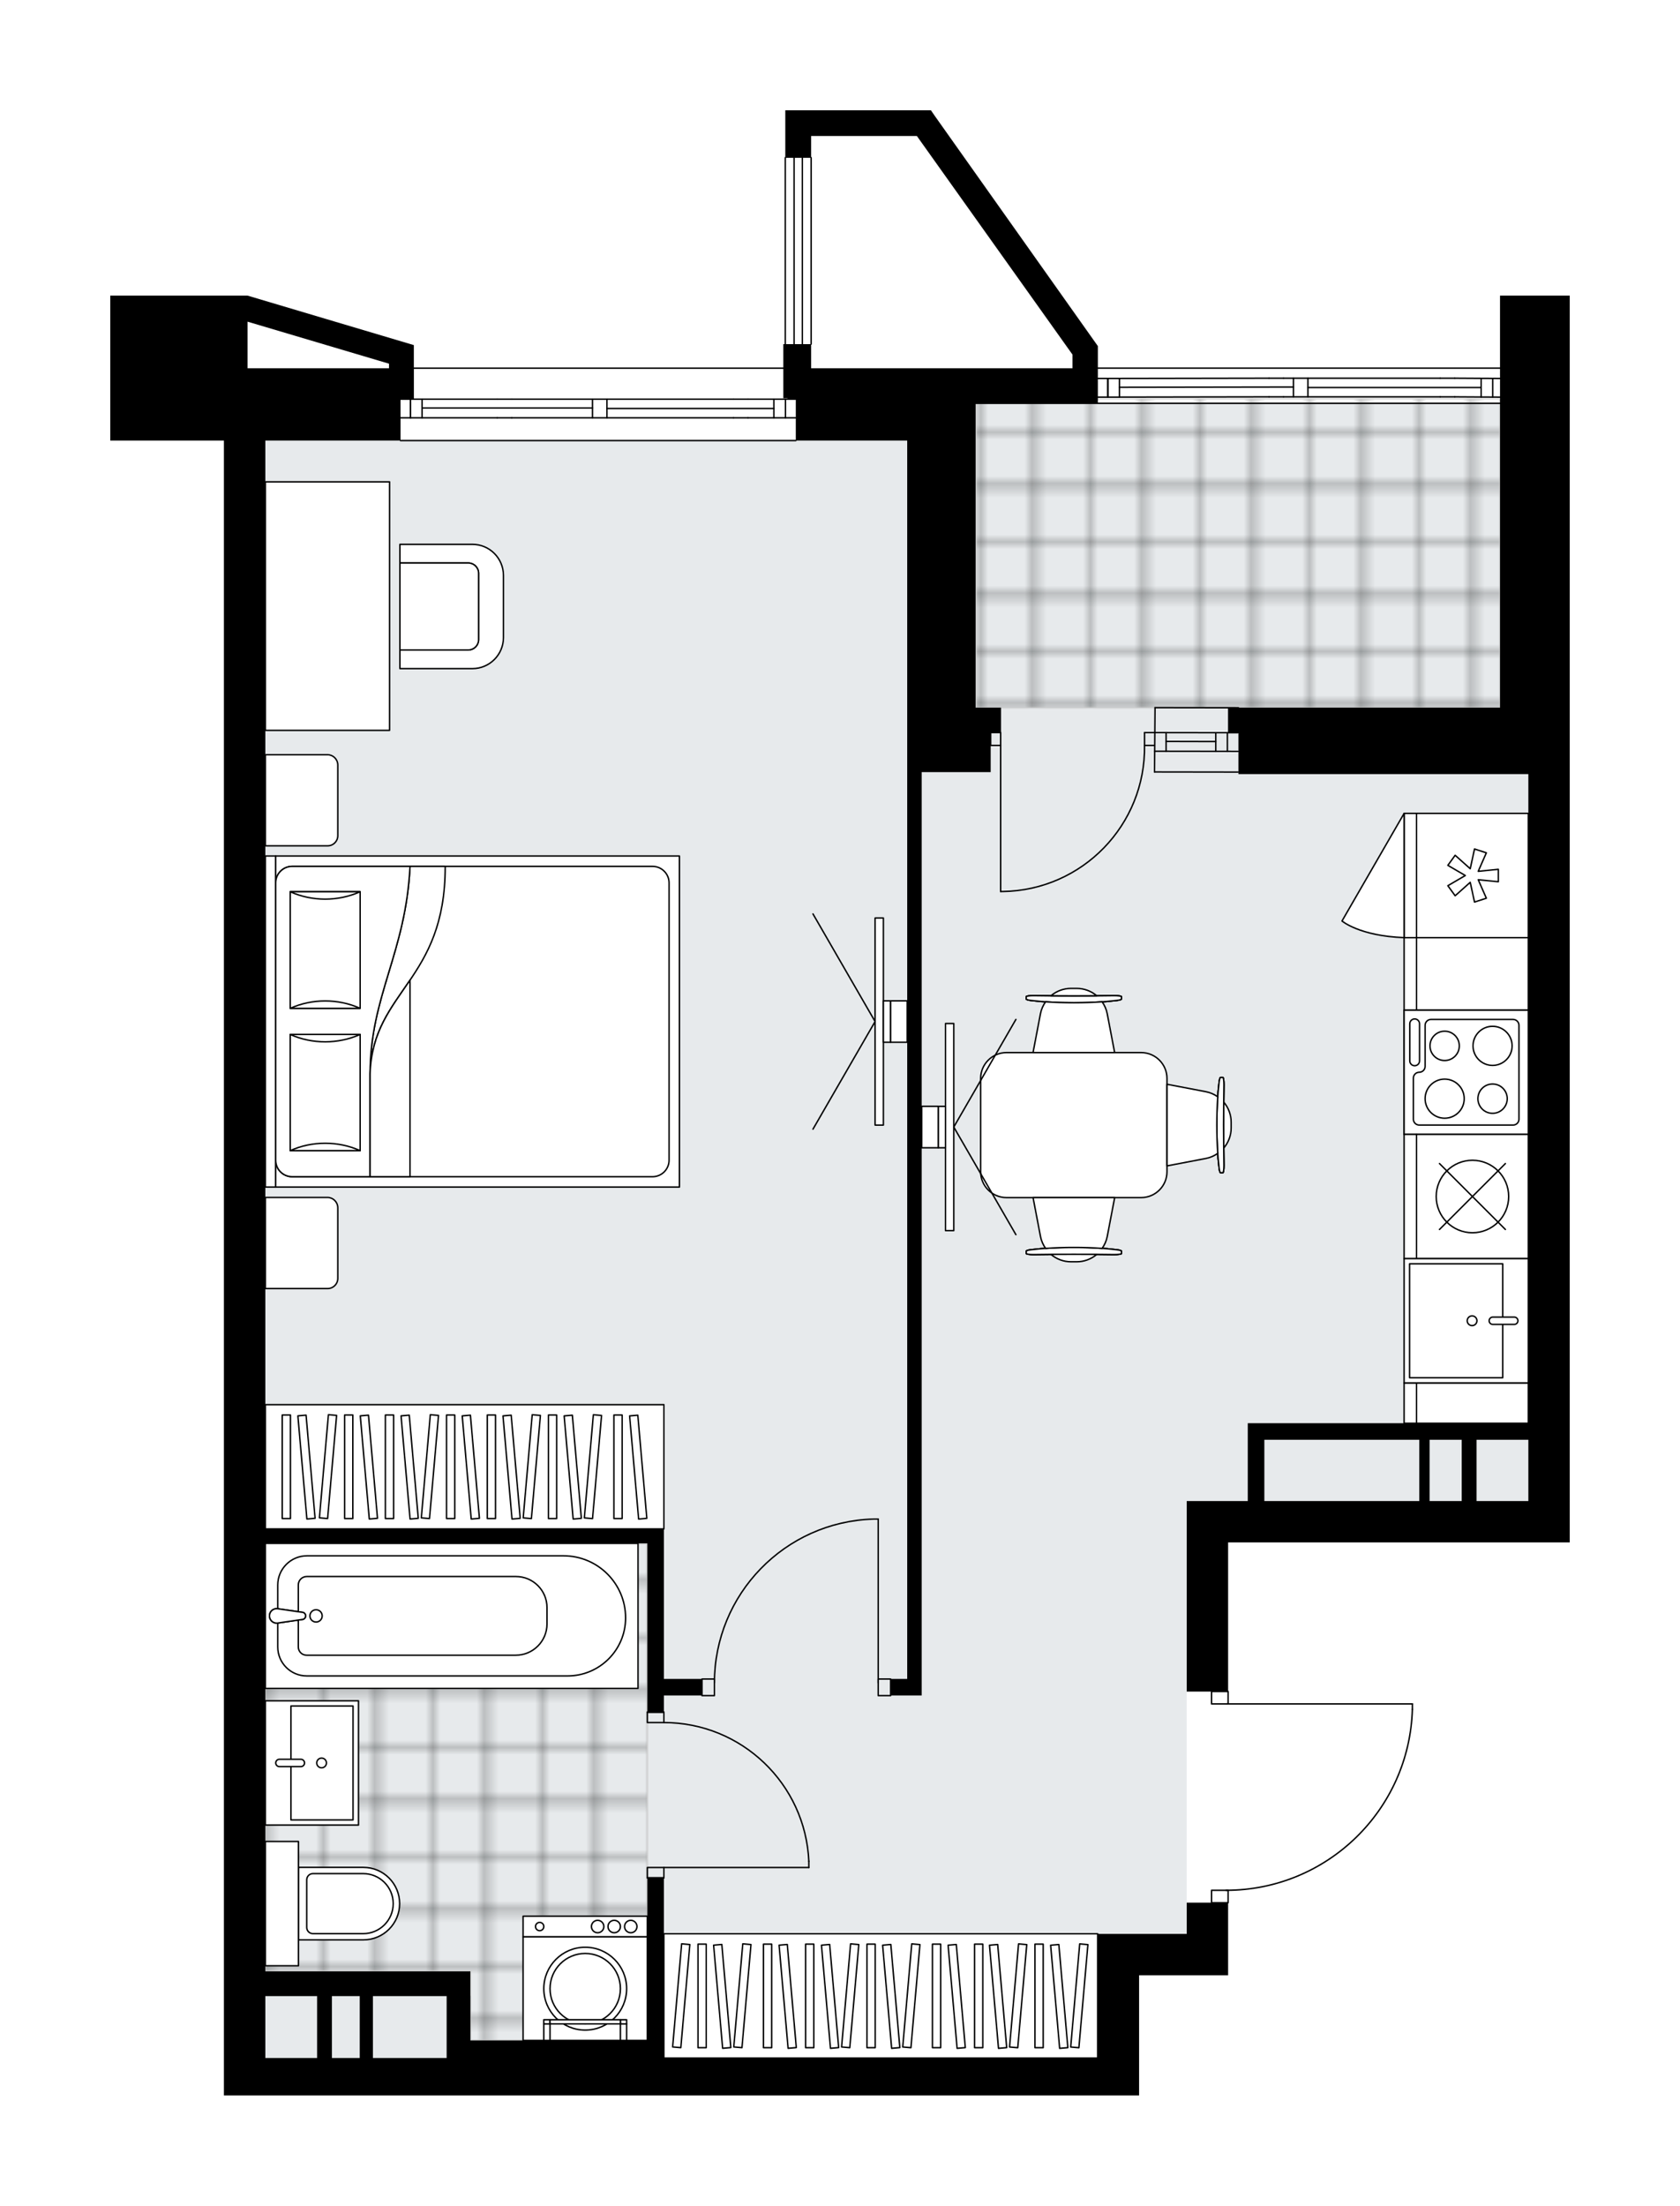 <svg xmlns="http://www.w3.org/2000/svg" xmlns:xlink="http://www.w3.org/1999/xlink" height="2000px" id="Layer_1" style="enable-background:new 0 0 1523.64 2000;" version="1.1" viewBox="0 0 1523.64 2000" width="1523.64px" x="0px" y="0px" xml:space="preserve">
<style type="text/css">
	.st0{fill:none;}
	.st1{opacity:0.5;fill:none;stroke:#121617;stroke-width:0.4;stroke-miterlimit:10;}
	.st2{fill:#FFFFFF;}
	.st3{fill:#E7EAEC;}
	
		.st4{fill:url(#SVGID_1_);stroke:#C8C8C8;stroke-width:2;stroke-linecap:round;stroke-linejoin:round;stroke-miterlimit:10;stroke-opacity:0.5;}
	
		.st5{fill:url(#SVGID_00000009575173603118522970000005754377716418078364_);stroke:#C8C8C8;stroke-width:2;stroke-linecap:round;stroke-linejoin:round;stroke-miterlimit:10;stroke-opacity:0.5;}
	.st6{fill:none;stroke:#000000;stroke-width:1.3;stroke-linecap:round;stroke-linejoin:round;stroke-miterlimit:10;}
	.st7{fill:#FFFFFF;stroke:#000000;stroke-width:1.3;stroke-linecap:round;stroke-linejoin:round;stroke-miterlimit:10;}
	.st8{fill:none;stroke:#000000;stroke-width:1.3;stroke-linecap:round;stroke-linejoin:round;}
	.st9{fill:none;stroke:#000000;stroke-width:1.3;stroke-linecap:round;stroke-linejoin:round;stroke-dasharray:10.016,10.016;}
	.st10{font-family: 'Arial-BoldMT','Arial'; font-weight:bold;}
	.st11{font-size:99.368px;}
	.st12{font-size:82.806px;}
	.st13{font-family: 'ArialMT','Arial';}
	.st14{font-size:40px;}
</style>
<pattern height="14.57" id="New_Pattern_Swatch_3" patternUnits="userSpaceOnUse" style="overflow:visible;" viewBox="7.49 -22.06 14.57 14.57" width="14.57" x="-5943.76" y="3441.91">
	<g>
		<rect class="st0" height="14.57" width="14.57" x="7.49" y="-22.06" />
		<g>
			<rect class="st1" height="7.29" width="7.29" x="14.77" y="-7.49" />
		</g>
		<g>
			<rect class="st1" height="7.29" width="7.29" x="0.2" y="-7.49" />
		</g>
		<g>
			<rect class="st1" height="7.29" width="7.29" x="22.06" y="-14.77" />
		</g>
		<g>
			<rect class="st1" height="7.29" width="7.29" x="7.49" y="-14.77" />
			<rect class="st1" height="7.29" width="7.29" x="14.77" y="-22.06" />
		</g>
		<g>
			<rect class="st1" height="7.29" width="7.29" x="0.2" y="-22.06" />
		</g>
		<g>
			<rect class="st1" height="7.29" width="7.29" x="22.06" y="-29.35" />
		</g>
		<g>
			<rect class="st1" height="7.29" width="7.29" x="7.49" y="-29.35" />
		</g>
	</g>
</pattern>
<path class="st2" d="M1423.64,268.04v46.07v47.84v35.14v2.36  v999.08h-37.54h-272.29v134.52h0.01c0.36,0,0.65,0.29,0.65,0.65v10.62h166.46c0.36,0,0.65,0.29,0.65,0.65v4.92c0,0,0,0.01,0,0.01  c0,0,0,0.01,0,0.01c-1.31,44.37-19.58,85.84-51.43,116.76c-31.24,30.33-72.23,47.28-115.68,47.92v10.65c0,0.36-0.29,0.65-0.65,0.65  h-0.01v27.62v37.51h-80.73V1900H995.5H203.07v-33.96v-339.03v-429.99V399.46H100v-37.51v-24.51v-3.54v-65.86h113.59h10.19h0.74  l150.84,44.89h-0.04v20.23H710.4v-21.11h1.15c0-0.02-0.01-0.04-0.01-0.06v-169c0-0.36,0.29-0.65,0.65-0.65c0.01,0,0.01,0,0.02,0V100  h20.93h96.24h14.84h0.07l3.03,4.43l148.36,209.38v19.33c0,0,0,0,0,0h364.72v-65.1h3.17h34.52H1423.64z" id="background" />
<g id="floor">
	<polygon class="st3" points="882.85,399.51 240.63,399.51 240.63,1866.08 995.51,1866.08 995.51,1753.41 1076.26,1753.41    1076.26,1360.95 1386.1,1360.95 1386.1,365.72 882.85,365.72  " />
	<pattern id="SVGID_1_" patternTransform="matrix(6.625 0 0 6.625 8715.293 56741.34)" xlink:href="#New_Pattern_Swatch_3">
	</pattern>
	<polygon class="st4" points="240.63,1787.39 426.59,1787.39 426.59,1850.12 587.09,1850.12 587.09,1399.45 358.39,1399.45    340.16,1399.45 240.63,1399.45  " />
	
		<pattern id="SVGID_00000091729961351724613410000013582958499131589558_" patternTransform="matrix(6.625 0 0 6.625 8715.293 56741.34)" xlink:href="#New_Pattern_Swatch_3">
	</pattern>
	
		<rect height="280.25" style="fill:url(#SVGID_00000091729961351724613410000013582958499131589558_);stroke:#C8C8C8;stroke-width:2;stroke-linecap:round;stroke-linejoin:round;stroke-miterlimit:10;stroke-opacity:0.5;" width="475.09" x="885.31" y="361.49" />
	<line class="st6" x1="1047.07" x2="1122.67" y1="681.17" y2="681.28" />
	<line class="st6" x1="1047.07" x2="1122.67" y1="664.27" y2="664.38" />
	<line class="st6" x1="1057.58" x2="1102.63" y1="672.26" y2="672.37" />
	<line class="st6" x1="1113.15" x2="1113.15" y1="681.28" y2="664.38" />
	<line class="st6" x1="1057.58" x2="1057.58" y1="681.17" y2="664.27" />
	<line class="st6" x1="1047.07" x2="1122.67" y1="699.95" y2="700.06" />
	<line class="st6" x1="1123.14" x2="1047.54" y1="641.74" y2="641.63" />
	<line class="st6" x1="1102.63" x2="1102.63" y1="681.29" y2="664.39" />
	<line class="st6" x1="1047.07" x2="1047.54" y1="699.95" y2="641.63" />
	<line class="st6" x1="370.74" x2="721.74" y1="333.81" y2="333.81" />
	<line class="st6" x1="372.29" x2="372.29" y1="361.95" y2="378.85" />
	<line class="st6" x1="712.35" x2="712.35" y1="361.95" y2="378.85" />
	<line class="st6" x1="537.33" x2="382.8" y1="369.93" y2="369.93" />
	<line class="st6" x1="701.84" x2="701.84" y1="378.85" y2="361.95" />
	<line class="st6" x1="372.29" x2="372.29" y1="361.95" y2="378.85" />
	<line class="st6" x1="382.8" x2="382.8" y1="378.85" y2="361.95" />
	<line class="st6" x1="550.47" x2="550.47" y1="361.95" y2="378.85" />
	<line class="st6" x1="464.09" x2="450.95" y1="378.85" y2="378.85" />
	<line class="st6" x1="537.33" x2="537.33" y1="378.85" y2="361.95" />
	<line class="st6" x1="450.95" x2="464.09" y1="361.95" y2="361.95" />
	<line class="st6" x1="721.74" x2="363.23" y1="399.49" y2="399.49" />
	<line class="st6" x1="678.36" x2="665.21" y1="378.85" y2="378.85" />
	<line class="st6" x1="665.21" x2="678.36" y1="361.95" y2="361.95" />
	<line class="st6" x1="701.84" x2="550.47" y1="370.4" y2="370.4" />
	<line class="st6" x1="678.36" x2="721.74" y1="361.95" y2="361.95" />
	<line class="st6" x1="665.21" x2="464.09" y1="361.95" y2="361.95" />
	<line class="st6" x1="450.95" x2="363.23" y1="361.95" y2="361.95" />
	<line class="st6" x1="678.36" x2="721.74" y1="378.85" y2="378.85" />
	<line class="st6" x1="665.21" x2="464.09" y1="378.85" y2="378.85" />
	<line class="st6" x1="450.95" x2="363.23" y1="378.85" y2="378.85" />
	<line class="st6" x1="995.68" x2="1363.57" y1="333.79" y2="333.79" />
	<line class="st6" x1="1004.74" x2="1004.74" y1="343.18" y2="360.08" />
	<line class="st6" x1="1353.79" x2="1353.79" y1="343.18" y2="360.08" />
	<line class="st6" x1="1173.05" x2="1015.25" y1="350.91" y2="351.16" />
	<line class="st6" x1="1343.28" x2="1343.28" y1="360.08" y2="343.18" />
	<line class="st6" x1="1004.74" x2="1004.74" y1="343.18" y2="360.08" />
	<line class="st6" x1="1015.25" x2="1015.25" y1="360.08" y2="343.18" />
	<line class="st6" x1="1186.2" x2="1186.2" y1="342.92" y2="359.82" />
	<line class="st6" x1="1164.03" x2="1150.88" y1="359.82" y2="359.82" />
	<line class="st6" x1="1173.05" x2="1173.05" y1="359.82" y2="342.92" />
	<line class="st6" x1="1150.88" x2="1164.03" y1="342.92" y2="342.92" />
	<line class="st6" x1="1367.75" x2="884.84" y1="365.72" y2="365.72" />
	<line class="st6" x1="1319.32" x2="1306.18" y1="359.82" y2="359.82" />
	<line class="st6" x1="1306.18" x2="1319.32" y1="342.92" y2="342.92" />
	<line class="st6" x1="1342.9" x2="1186.2" y1="351.37" y2="351.37" />
	<line class="st6" x1="1319.32" x2="1363.18" y1="342.92" y2="343.18" />
	<line class="st6" x1="1306.18" x2="1164.03" y1="342.92" y2="342.92" />
	<line class="st6" x1="1150.88" x2="995.68" y1="342.92" y2="343.18" />
	<line class="st6" x1="1319.32" x2="1363.18" y1="359.82" y2="360.08" />
	<line class="st6" x1="1306.18" x2="1164.03" y1="359.82" y2="359.82" />
	<line class="st6" x1="1150.88" x2="995.68" y1="359.82" y2="360.08" />
	<line class="st6" x1="712.19" x2="712.19" y1="311.98" y2="142.98" />
	<line class="st6" x1="720.17" x2="720.17" y1="311.98" y2="142.98" />
	<line class="st6" x1="727.68" x2="727.68" y1="311.98" y2="142.98" />
	<line class="st6" x1="735.66" x2="735.66" y1="311.98" y2="142.98" />
	<rect class="st6" height="9.39" width="15.02" x="587.09" y="1693.32" />
	<rect class="st6" height="9.39" width="15.02" x="587.09" y="1552.49" />
	<line class="st6" x1="602.11" x2="587.09" y1="1702.71" y2="1702.71" />
	<line class="st6" x1="602.11" x2="587.09" y1="1552.49" y2="1552.49" />
	<line class="st6" x1="602.11" x2="733.56" y1="1693.32" y2="1693.32" />
	<path class="st6" d="M602.11,1561.88c70.41,0.05,128.32,55.48,131.45,125.81" />
	<line class="st6" x1="733.56" x2="733.56" y1="1693.32" y2="1687.69" />
	<rect class="st6" height="11.27" width="15.02" x="1098.79" y="1713.98" />
	<rect class="st6" height="11.27" width="15.02" x="1098.79" y="1533.71" />
	<path class="st6" d="M1280.92,1549.9c-2.71,91.39-77.57,164.08-169,164.08" />
	<line class="st6" x1="1111.92" x2="1280.92" y1="1544.98" y2="1544.98" />
	<line class="st6" x1="1280.92" x2="1280.92" y1="1544.98" y2="1549.9" />
	<rect class="st6" height="15.02" width="11.27" x="636.65" y="1522.44" />
	<rect class="st6" height="15.02" width="11.27" x="796.47" y="1522.44" />
	<path class="st6" d="M792.14,1377.38c-80.33,2.38-144.22,68.18-144.22,148.55" />
	<line class="st6" x1="796.47" x2="796.47" y1="1525.93" y2="1377.38" />
	<line class="st6" x1="796.47" x2="792.14" y1="1377.38" y2="1377.38" />
	<path class="st6" d="M1038,675.9c1.08,72.07-56.47,131.37-128.54,132.45c-0.65,0.01-1.29,0.01-1.94,0.01" />
	<line class="st6" x1="907.51" x2="907.52" y1="675.91" y2="808.37" />
	<line class="st6" x1="1047.07" x2="1038.02" y1="675.9" y2="675.9" />
	<line class="st6" x1="1038.02" x2="1038.02" y1="675.9" y2="664.27" />
	<line class="st6" x1="1038.02" x2="1047.07" y1="664.27" y2="664.27" />
	<line class="st6" x1="898.46" x2="907.51" y1="664.27" y2="664.27" />
	<line class="st6" x1="907.51" x2="907.51" y1="664.27" y2="675.9" />
	<line class="st6" x1="907.51" x2="898.46" y1="675.9" y2="675.9" />
	<line class="st6" x1="898.46" x2="898.46" y1="664.27" y2="675.9" />
	<path d="M1076.27,1753.52h-43.19H995.5v112.52H602.12v-163.31H587.1v147.37H426.67v-40.46h-0.07v-22.15H240.65v-260.48v-127.58   H587.1v152.98h15.02v-15.06h34.52v-15.06h-34.52v-135.85H587.1H240.65v-289.42V399.46h122.6v-37.51h12.11V333.9h-0.04v-20.97h0.04   l-150.84-44.89h-0.74h-10.19H100v65.86v3.54v24.51v37.51h103.07v697.56v429.99v339.03V1900H995.5h37.58v-108.97h80.73v-37.51   v-28.35h-37.54V1753.52z M224.52,291.67l128.28,38.1v4.13H224.52V291.67z M287.57,1866.04h-46.92v-56.11h46.92V1866.04z    M326.26,1866.04h-25.25v-56.11h25.25V1866.04z M405.07,1850.09v15.95h-66.85v-56.11h66.85V1850.09z" />
	<polygon points="714.24,361.95 721.73,361.95 721.73,399.46 822.77,399.46 822.77,700.1 822.77,1522.28 807.74,1522.28    807.74,1537.34 822.77,1537.34 835.91,1537.34 835.91,700.1 860.9,700.1 860.9,700.1 898.48,700.1 898.48,664.36 907.86,664.36    907.86,641.62 884.82,641.62 884.82,399.46 884.82,365.79 995.68,365.79 995.68,361.95 995.68,353.09 995.68,351.62 995.68,333.9    995.68,313.81 847.32,104.43 844.29,100 844.22,100 829.38,100 733.14,100 712.21,100 712.21,143.12 735.65,143.12 735.65,123.33    831.55,123.33 972.65,321.49 972.65,333.9 735.65,333.9 735.65,312.04 710.4,312.04 710.4,361.07 714.24,361.07  " />
	<path d="M1363.58,268.04h-3.17v131.42v242.17h-237.26h-9.41v22.74h9.41v37.51h237.26h25.69v588.58h-254.46v8.56v6.5v55.52h-17.83   h-37.54v172.76h37.54v-135.26h272.29h37.54V399.46v-2.36v-35.14v-47.84v-46.07h-25.55H1363.58z M1287.17,1361.03h-140.5v-55.52   h140.5V1361.03z M1325.67,1361.03h-29.13v-55.52h29.13V1361.03z M1386.1,1361.03h-46.96v-55.52h46.96V1361.03z" />
</g>
<g id="mebel">
	<path class="st7" d="M912.85,954.4h122.06c12.96,0,23.47,10.51,23.47,23.47v84.55c0,12.96-10.51,23.47-23.47,23.47H912.85   c-12.96,0-23.47-10.51-23.47-23.47v-84.55C889.38,964.91,899.89,954.4,912.85,954.4z" />
	<g>
		<g id="LINE_00000154398896776672549120000005061256151269762702_">
			<path class="st7" d="M934.87,1133.2c22.73-2.86,55.36-2.86,78.09,0c2.62,0.33,4.15,0.82,4.15,1.35v0.13v1.86     c0,0.56-2.94,1.01-6.57,1.01c-24.35-0.39-48.89-0.39-73.23,0c-3.63,0-6.57-0.45-6.57-1.01v-1.86v-0.13     C930.72,1134.02,932.24,1133.52,934.87,1133.2z" />
		</g>
		<g id="LINE_00000005226650151884355180000015265143613318644395_">
			<path class="st7" d="M934.87,1133.2c22.73-2.86,55.36-2.86,78.09,0c2.62,0.33,4.15,0.82,4.15,1.35v0.13v1.86     c0,0.56-2.94,1.01-6.57,1.01c-24.35-0.39-48.89-0.39-73.23,0c-3.63,0-6.57-0.45-6.57-1.01v-1.86v-0.13     C930.72,1134.02,932.24,1133.52,934.87,1133.2z" />
		</g>
		<g id="LINE_00000143610896860171987950000017202702636085754018_">
			<path class="st7" d="M934.87,1133.2c22.73-2.86,55.36-2.86,78.09,0c2.62,0.33,4.15,0.82,4.15,1.35v0.13v1.86     c0,0.56-2.94,1.01-6.57,1.01c-24.35-0.39-48.89-0.39-73.23,0c-3.63,0-6.57-0.45-6.57-1.01v-1.86v-0.13     C930.72,1134.02,932.24,1133.52,934.87,1133.2z" />
		</g>
		<path class="st7" d="M953.15,1137.41c4.94,4.18,11.3,6.67,18.17,6.67h5.18c6.87,0,13.22-2.49,18.17-6.67    C980.83,1137.29,966.99,1137.29,953.15,1137.41z" />
		<path class="st7" d="M936.92,1085.9l6.74,35.3c0.76,3.99,2.42,7.59,4.63,10.75c16.29-1.15,34.97-1.15,51.26,0    c2.21-3.17,3.86-6.76,4.63-10.75l6.74-35.3H936.92z" />
	</g>
	<g>
		<g id="LINE_00000050663916182302933140000003118818753312145280_">
			<path class="st7" d="M1105.68,1059.19c-2.86-22.73-2.86-55.36,0-78.09c0.33-2.62,0.82-4.15,1.35-4.15h0.13h1.86     c0.56,0,1.01,2.94,1.01,6.57c-0.39,24.35-0.39,48.89,0,73.23c0,3.63-0.45,6.57-1.01,6.57h-1.86h-0.13     C1106.51,1063.34,1106.01,1061.82,1105.68,1059.19z" />
		</g>
		<g id="LINE_00000160183396554046457980000006536179756079229598_">
			<path class="st7" d="M1105.68,1059.19c-2.86-22.73-2.86-55.36,0-78.09c0.33-2.62,0.82-4.15,1.35-4.15h0.13h1.86     c0.56,0,1.01,2.94,1.01,6.57c-0.39,24.35-0.39,48.89,0,73.23c0,3.63-0.45,6.57-1.01,6.57h-1.86h-0.13     C1106.51,1063.34,1106.01,1061.82,1105.68,1059.19z" />
		</g>
		<g id="LINE_00000121239820724782387980000004912769694970560921_">
			<path class="st7" d="M1105.68,1059.19c-2.86-22.73-2.86-55.36,0-78.09c0.33-2.62,0.82-4.15,1.35-4.15h0.13h1.86     c0.56,0,1.01,2.94,1.01,6.57c-0.39,24.35-0.39,48.89,0,73.23c0,3.63-0.45,6.57-1.01,6.57h-1.86h-0.13     C1106.51,1063.34,1106.01,1061.82,1105.68,1059.19z" />
		</g>
		<path class="st7" d="M1109.9,1040.9c4.18-4.94,6.67-11.3,6.67-18.17v-5.18c0-6.87-2.49-13.22-6.67-18.17    C1109.78,1013.23,1109.78,1027.07,1109.9,1040.9z" />
		<path class="st7" d="M1058.39,1057.14l35.3-6.74c3.99-0.76,7.59-2.42,10.75-4.63c-1.15-16.29-1.15-34.97,0-51.26    c-3.17-2.21-6.76-3.86-10.75-4.63l-35.3-6.74V1057.14z" />
	</g>
	<g>
		<g id="LINE_00000109726886655364089810000001304189404563797947_">
			<path class="st7" d="M1012.95,907.1c-22.73,2.86-55.36,2.86-78.09,0c-2.62-0.33-4.15-0.82-4.15-1.35v-0.13v-1.86     c0-0.56,2.94-1.01,6.57-1.01c24.35,0.39,48.89,0.39,73.23,0c3.63,0,6.57,0.45,6.57,1.01v1.86v0.13     C1017.1,906.28,1015.58,906.77,1012.95,907.1z" />
		</g>
		<g id="LINE_00000031182428881990999980000013652877735839813522_">
			<path class="st7" d="M1012.95,907.1c-22.73,2.86-55.36,2.86-78.09,0c-2.62-0.33-4.15-0.82-4.15-1.35v-0.13v-1.86     c0-0.56,2.94-1.01,6.57-1.01c24.35,0.39,48.89,0.39,73.23,0c3.63,0,6.57,0.45,6.57,1.01v1.86v0.13     C1017.1,906.28,1015.58,906.77,1012.95,907.1z" />
		</g>
		<g id="LINE_00000135660273385308803150000016965218622287727801_">
			<path class="st7" d="M1012.95,907.1c-22.73,2.86-55.36,2.86-78.09,0c-2.62-0.33-4.15-0.82-4.15-1.35v-0.13v-1.86     c0-0.56,2.94-1.01,6.57-1.01c24.35,0.39,48.89,0.39,73.23,0c3.63,0,6.57,0.45,6.57,1.01v1.86v0.13     C1017.1,906.28,1015.58,906.77,1012.95,907.1z" />
		</g>
		<path class="st7" d="M994.66,902.88c-4.94-4.18-11.3-6.67-18.17-6.67h-5.18c-6.87,0-13.22,2.49-18.17,6.67    C966.99,903.01,980.83,903.01,994.66,902.88z" />
		<path class="st7" d="M1010.9,954.4l-6.74-35.3c-0.76-3.99-2.42-7.59-4.63-10.75c-16.29,1.15-34.97,1.15-51.26,0    c-2.21,3.17-3.86,6.76-4.63,10.75l-6.74,35.3H1010.9z" />
	</g>
	<path class="st7" d="M306.36,1159.16v-64.02c0-5.19-4.2-9.39-9.39-9.39h-56.33v82.62h56.51   C302.23,1168.37,306.36,1164.24,306.36,1159.16z" />
	<path class="st7" d="M306.36,757.73v-64.02c0-5.19-4.2-9.39-9.39-9.39h-56.33v82.62h56.51   C302.23,766.94,306.36,762.82,306.36,757.73z" />
	<g>
		
			<rect class="st7" height="9.39" transform="matrix(4.459706e-11 -1 1 4.459706e-11 -680.931 1171.584)" width="300.19" x="95.23" y="921.56" />
		
			<rect class="st7" height="366.17" transform="matrix(4.459706e-11 -1 1 4.459706e-11 -493.15 1359.366)" width="300.19" x="283.01" y="743.17" />
		<path class="st7" d="M250.02,1051.94V800.57c0-8.3,6.73-15.02,15.02-15.02h326.74c8.3,0,15.02,6.73,15.02,15.02v251.37    c0,8.3-6.73,15.02-15.02,15.02H265.04C256.75,1066.97,250.02,1060.24,250.02,1051.94z" />
		<path class="st7" d="M371.85,785.55c-3.84,78.52-36.2,117.43-36.22,188.12c2.56-75.65,68.29-83.72,68.15-188.12L371.85,785.55z" />
		<g>
			<path class="st7" d="M371.85,785.55c-3.84,78.52-36.2,117.43-36.22,188.12l0,93.29h-70.59c-8.3,0-15.02-6.73-15.02-15.02V800.57     c0-8.3,6.73-15.02,15.02-15.02L371.85,785.55L371.85,785.55z" />
		</g>
		
			<rect class="st7" height="63.41" transform="matrix(3.986928e-11 -1 1 3.986928e-11 -695.733 1285.532)" width="105.35" x="242.23" y="958.93" />
		<path class="st7" d="M326.6,937.96c-19.92,8.92-43.49,8.92-63.41,0H326.6z" />
		<path class="st7" d="M263.2,1043.31c19.92-8.92,43.49-8.92,63.41,0H263.2z" />
		
			<rect class="st7" height="63.41" transform="matrix(4.011175e-11 -1 1 4.011175e-11 -566.524 1156.323)" width="105.75" x="242.02" y="829.72" />
		<path class="st7" d="M326.6,808.55c-19.92,8.96-43.49,8.96-63.41,0H326.6z" />
		<path class="st7" d="M263.2,914.3c19.92-8.96,43.49-8.96,63.41,0H263.2z" />
		<g>
			<path class="st7" d="M335.63,973.67v93.29h36.22V888.71C354.76,913.97,336.94,934.99,335.63,973.67z" />
		</g>
	</g>
	
		<rect class="st7" height="361.48" transform="matrix(1.499830e-10 -1 1 1.499830e-10 -908.595 1751.339)" width="112.67" x="365.04" y="1149.23" />
	<g>
		
			<rect class="st7" height="7.46" transform="matrix(1.274972e-10 -1 1 1.274972e-10 -1013.697 1646.237)" width="93.89" x="269.32" y="1326.24" />
		
			<rect class="st7" height="7.46" transform="matrix(1.272840e-10 -1 1 1.272840e-10 -976.725 1683.208)" width="93.89" x="306.3" y="1326.24" />
		
			<rect class="st7" height="7.46" transform="matrix(1.349366e-10 -1 1 1.349366e-10 -921.268 1738.666)" width="93.89" x="361.75" y="1326.24" />
		
			<rect class="st7" height="7.46" transform="matrix(1.275940e-10 -1 1 1.275940e-10 -884.296 1775.638)" width="93.89" x="398.73" y="1326.24" />
		
			<rect class="st7" height="7.46" transform="matrix(1.275940e-10 -1 1 1.275940e-10 -828.839 1831.095)" width="93.89" x="454.18" y="1326.24" />
		
			<rect class="st7" height="7.46" transform="matrix(0.087 -0.996 0.996 0.087 -1053.075 1510.704)" width="93.89" x="250.84" y="1326.24" />
		
			<rect class="st7" height="7.46" transform="matrix(0.087 -0.996 0.996 0.087 -968.702 1602.781)" width="93.89" x="343.27" y="1326.24" />
		
			<rect class="st7" height="7.46" transform="matrix(0.087 -0.996 0.996 0.087 -884.329 1694.859)" width="93.89" x="435.7" y="1326.24" />
		
			<rect class="st7" height="7.46" transform="matrix(-0.087 -0.996 0.996 -0.087 -960.974 1779.363)" width="93.89" x="287.81" y="1326.24" />
		
			<rect class="st7" height="7.46" transform="matrix(-0.087 -0.996 0.996 -0.087 -920.78 1816.194)" width="93.89" x="324.78" y="1326.24" />
		
			<rect class="st7" height="7.46" transform="matrix(-0.087 -0.996 0.996 -0.087 -860.489 1871.441)" width="93.89" x="380.24" y="1326.24" />
		
			<rect class="st7" height="7.46" transform="matrix(-0.087 -0.996 0.996 -0.087 -820.295 1908.272)" width="93.89" x="417.21" y="1326.24" />
		
			<rect class="st7" height="7.46" transform="matrix(0.087 -0.996 0.996 0.087 -833.705 1750.105)" width="93.89" x="491.15" y="1326.24" />
		
			<rect class="st7" height="7.46" transform="matrix(-0.087 -0.996 0.996 -0.087 -760.005 1963.518)" width="93.89" x="472.67" y="1326.24" />
		
			<rect class="st7" height="7.46" transform="matrix(1.352661e-10 -1 1 1.352661e-10 -1070.283 1589.651)" width="93.89" x="212.74" y="1326.24" />
		
			<rect class="st7" height="7.46" transform="matrix(-0.087 -0.996 0.996 -0.087 -1022.492 1722.993)" width="93.89" x="231.22" y="1326.24" />
		
			<rect class="st7" height="7.46" transform="matrix(1.422987e-10 -1 1 1.422987e-10 -769.471 1890.463)" width="93.89" x="513.55" y="1326.24" />
		
			<rect class="st7" height="7.46" transform="matrix(-0.087 -0.996 0.996 -0.087 -695.463 2022.66)" width="93.89" x="532.04" y="1326.24" />
	</g>
	<g>
		<g>
			<path class="st7" d="M362.69,510.48h61.97c5.19,0,9.39,4.2,9.39,9.39v60.09c0,5.19-4.2,9.39-9.39,9.39h-61.97v16.9h65.74     c15.54,0,28.15-12.6,28.15-28.15v-56.38c0-15.54-12.6-28.15-28.15-28.15h-65.74V510.48z" />
		</g>
		<path class="st7" d="M434.05,579.96v-60.09c0-5.19-4.2-9.39-9.39-9.39h-61.97v78.87h61.97    C429.84,589.35,434.05,585.14,434.05,579.96z" />
	</g>
	
		<rect class="st7" height="112.67" transform="matrix(6.123234e-17 -1 1 6.123234e-17 -252.586 846.519)" width="225.34" x="184.3" y="493.22" />
	
		<rect class="st7" height="393.4" transform="matrix(1.438803e-10 -1 1 1.438803e-10 -1010.936 2608.561)" width="112.67" x="742.48" y="1613.05" />
	<g>
		
			<rect class="st7" height="7.46" transform="matrix(1.275940e-10 -1 1 1.275940e-10 -1172.984 2446.513)" width="93.89" x="589.82" y="1806.02" />
		
			<rect class="st7" height="7.46" transform="matrix(0.087 -0.996 0.996 0.087 -1238.47 2267.944)" width="93.89" x="571.33" y="1806.02" />
		
			<rect class="st7" height="7.46" transform="matrix(0.087 -0.996 0.996 0.087 -1187.846 2323.191)" width="93.89" x="626.79" y="1806.02" />
		
			<rect class="st7" height="7.46" transform="matrix(-0.087 -0.996 0.996 -0.087 -1090.503 2620.235)" width="93.89" x="608.3" y="1806.02" />
		
			<rect class="st7" height="7.46" transform="matrix(1.422987e-10 -1 1 1.422987e-10 -1113.617 2505.881)" width="93.89" x="649.19" y="1806.02" />
		
			<rect class="st7" height="7.46" transform="matrix(1.274776e-10 -1 1 1.274776e-10 -1075.4 2544.097)" width="93.89" x="687.4" y="1806.02" />
		
			<rect class="st7" height="7.46" transform="matrix(-0.087 -0.996 0.996 -0.087 -1025.961 2679.377)" width="93.89" x="667.67" y="1806.02" />
		
			<rect class="st7" height="7.46" transform="matrix(1.426273e-10 -1 1 1.426273e-10 -1019.731 2599.766)" width="93.89" x="743.07" y="1806.02" />
		
			<rect class="st7" height="7.46" transform="matrix(0.087 -0.996 0.996 0.087 -1098.574 2420.614)" width="93.89" x="724.59" y="1806.02" />
		
			<rect class="st7" height="7.46" transform="matrix(-0.087 -0.996 0.996 -0.087 -984.184 2717.658)" width="93.89" x="706.1" y="1806.02" />
		
			<rect class="st7" height="7.46" transform="matrix(0.087 -0.996 0.996 0.087 -1047.95 2475.861)" width="93.89" x="780.04" y="1806.02" />
		
			<rect class="st7" height="7.46" transform="matrix(-0.087 -0.996 0.996 -0.087 -923.893 2772.905)" width="93.89" x="761.56" y="1806.02" />
		
			<rect class="st7" height="7.46" transform="matrix(1.271677e-10 -1 1 1.271677e-10 -960.364 2659.133)" width="93.89" x="802.44" y="1806.02" />
		
			<rect class="st7" height="7.46" transform="matrix(1.352661e-10 -1 1 1.352661e-10 -922.147 2697.35)" width="93.89" x="840.66" y="1806.02" />
		
			<rect class="st7" height="7.46" transform="matrix(-0.087 -0.996 0.996 -0.087 -859.351 2832.047)" width="93.89" x="820.93" y="1806.02" />
		
			<rect class="st7" height="7.46" transform="matrix(1.423946e-10 -1 1 1.423946e-10 -867.374 2752.123)" width="93.89" x="895.43" y="1806.02" />
		
			<rect class="st7" height="7.46" transform="matrix(0.087 -0.996 0.996 0.087 -959.495 2572.392)" width="93.89" x="876.94" y="1806.02" />
		
			<rect class="st7" height="7.46" transform="matrix(-0.087 -0.996 0.996 -0.087 -818.548 2869.436)" width="93.89" x="858.46" y="1806.02" />
		
			<rect class="st7" height="7.46" transform="matrix(0.087 -0.996 0.996 0.087 -908.871 2627.638)" width="93.89" x="932.4" y="1806.02" />
		
			<rect class="st7" height="7.46" transform="matrix(-0.087 -0.996 0.996 -0.087 -758.257 2924.683)" width="93.89" x="913.92" y="1806.02" />
	</g>
	<g>
		<g id="LINE_00000069370884588636155610000014389288754170415029_">
			<line class="st7" x1="793.65" x2="737.31" y1="926.26" y2="1023.83" />
		</g>
		<g id="LINE_00000160155589092480663950000002131433928463946419_">
			<line class="st7" x1="793.65" x2="737.31" y1="926.26" y2="828.68" />
		</g>
	</g>
	<rect class="st7" height="187.78" width="7.51" x="793.65" y="832.37" />
	
		<rect class="st7" height="37.56" transform="matrix(-1 -1.224647e-16 1.224647e-16 -1 1608.892 1852.515)" width="6.57" x="801.16" y="907.48" />
	<rect class="st7" height="37.56" width="15.02" x="807.73" y="907.48" />
	<g>
		<g id="LINE_00000078015403662125953310000008001374728742314406_">
			<line class="st7" x1="865.01" x2="921.34" y1="1021.92" y2="924.35" />
		</g>
		<g id="LINE_00000106126430180165256980000005232797461369504694_">
			<line class="st7" x1="865.01" x2="921.34" y1="1021.92" y2="1119.5" />
		</g>
	</g>
	
		<rect class="st7" height="187.78" transform="matrix(-1 -1.224647e-16 1.224647e-16 -1 1722.5 2043.847)" width="7.51" x="857.49" y="928.03" />
	<rect class="st7" height="37.56" width="6.57" x="850.92" y="1003.15" />
	
		<rect class="st7" height="37.56" transform="matrix(-1 -1.224647e-16 1.224647e-16 -1 1686.821 2043.847)" width="15.02" x="835.9" y="1003.15" />
	
		<rect class="st7" height="101.4" transform="matrix(4.997051e-11 1 -1 4.997051e-11 2307.644 -363.152)" width="112.66" x="1279.07" y="921.54" />
	
		<rect class="st7" height="11.27" transform="matrix(4.997051e-11 1 -1 4.997051e-11 2251.31 -306.818)" width="112.66" x="1222.73" y="966.61" />
	<g>
		
			<rect class="st7" height="101.4" transform="matrix(-1.546196e-10 1 -1 -1.546196e-10 2607.618 -63.179)" width="36.6" x="1317.1" y="1221.52" />
		
			<rect class="st7" height="11.27" transform="matrix(-1.546196e-10 1 -1 -1.546196e-10 2551.284 -6.845)" width="36.6" x="1260.76" y="1266.59" />
	</g>
	
		<rect class="st7" height="101.4" transform="matrix(-8.565609e-11 -1 1 -8.565609e-11 452.346 2218.451)" width="65.73" x="1302.54" y="832.35" />
	
		<rect class="st7" height="11.27" transform="matrix(-8.565609e-11 -1 1 -8.565609e-11 396.011 2162.117)" width="65.73" x="1246.2" y="877.42" />
	<path class="st7" d="M362.44,1726.06L362.44,1726.06c0,18.15-14.71,32.86-32.86,32.86h-58.9v-65.72h58.9   C347.73,1693.2,362.44,1707.91,362.44,1726.06z" />
	
		<rect class="st7" height="30.05" transform="matrix(3.761708e-11 -1 1 3.761708e-11 -1470.405 1981.714)" width="112.67" x="199.32" y="1711.04" />
	<path class="st7" d="M356.61,1726.06L356.61,1726.06c0,15.04-12.19,27.23-27.23,27.23h-45.56c-3.11,0-5.63-2.52-5.63-5.63v-43.19   c0-3.11,2.52-5.63,5.63-5.63h45.56C344.42,1698.83,356.61,1711.02,356.61,1726.06z" />
	<g>
		
			<rect class="st7" height="18.78" transform="matrix(-1 -1.224647e-16 1.224647e-16 -1 1061.505 3493.68)" width="112.67" x="474.42" y="1737.45" />
		
			<rect class="st7" height="93.89" transform="matrix(-1 -1.224647e-16 1.224647e-16 -1 1061.505 3606.349)" width="112.67" x="474.42" y="1756.23" />
		<g id="CIRCLE_00000116950457873590987290000009441817100038756754_">
			<circle class="st7" cx="530.75" cy="1803.17" r="37.56" />
		</g>
		<g id="CIRCLE_00000106110526391776800250000011377804473617102507_">
			<circle class="st7" cx="530.75" cy="1803.17" r="31.92" />
		</g>
		<g id="CIRCLE_00000034786782067008893190000017783880800262845333_">
			<circle class="st7" cx="489.44" cy="1746.84" r="3.76" />
		</g>
		<g id="CIRCLE_00000008843957392019448220000003232187919902357642_">
			<circle class="st7" cx="542.02" cy="1746.84" r="5.63" />
		</g>
		<g id="CIRCLE_00000113342348696125196500000000855570142122466194_">
			<circle class="st7" cx="557.04" cy="1746.84" r="5.63" />
		</g>
		<g id="CIRCLE_00000170252567424944961870000004365360470320365208_">
			<circle class="st7" cx="572.06" cy="1746.84" r="5.63" />
		</g>
	</g>
	<g>
		
			<rect class="st7" height="15.02" transform="matrix(-1 -1.224647e-16 1.224647e-16 -1 1130.985 3685.217)" width="5.63" x="562.68" y="1835.1" />
		
			<rect class="st7" height="3.76" transform="matrix(-1 -1.224647e-16 1.224647e-16 -1 1130.985 3666.439)" width="5.63" x="562.68" y="1831.34" />
		
			<rect class="st7" height="15.02" transform="matrix(-1 -1.224647e-16 1.224647e-16 -1 992.026 3685.217)" width="5.63" x="493.2" y="1835.1" />
		
			<rect class="st7" height="3.76" transform="matrix(-1 -1.224647e-16 1.224647e-16 -1 992.026 3666.439)" width="5.63" x="493.2" y="1831.34" />
		<rect class="st7" height="3.76" width="63.85" x="498.83" y="1831.34" />
	</g>
	
		<rect class="st7" height="338.01" transform="matrix(4.284312e-11 -1 1 4.284312e-11 -1055.533 1874.803)" width="131.45" x="343.91" y="1296.16" />
	<g id="ARC_00000008109322261336966960000005052344472381130649_">
		<path class="st7" d="M251.89,1471.65c-0.63,0.09-1.26,0.09-1.89,0c-3.58-0.52-6.06-3.85-5.54-7.43s3.85-6.06,7.43-5.54l22.93,3.34    c1.06,0.32,1.89,1.14,2.2,2.2c0.52,1.73-0.47,3.56-2.2,4.08L251.89,1471.65z" />
	</g>
	<path class="st7" d="M251.9,1437.19v21.49l22.92,3.34c1.06,0.32,1.89,1.14,2.2,2.2c0.52,1.73-0.47,3.56-2.2,4.08l-22.92,3.34v21.68   c0,14.52,11.77,26.29,26.29,26.29h236.56c29.06,0,52.62-23.56,52.62-52.62c0-31.09-25.2-56.29-56.29-56.29h-232.7   C263.76,1410.71,251.9,1422.57,251.9,1437.19z" />
	<path class="st7" d="M270.54,1437.13v24.27l4.28,0.62c1.06,0.32,1.89,1.14,2.2,2.2c0.52,1.73-0.47,3.56-2.2,4.08l-4.28,0.62v24.4   c0,4.15,3.36,7.51,7.51,7.51h189.7c15.65,0,28.34-12.69,28.34-28.34v-14.85c0-15.56-12.61-28.17-28.17-28.17H278.19   C273.96,1429.49,270.54,1432.91,270.54,1437.13z" />
	<g id="ARC_00000032625605211517898790000009485873915887528125_">
		<path class="st7" d="M251.89,1471.65c-0.63,0.09-1.26,0.09-1.89,0c-3.58-0.52-6.06-3.85-5.54-7.43s3.85-6.06,7.43-5.54l22.93,3.34    c1.06,0.32,1.89,1.14,2.2,2.2c0.52,1.73-0.47,3.56-2.2,4.08L251.89,1471.65z" />
	</g>
	<circle class="st7" cx="286.64" cy="1465.17" r="5.57" />
	
		<rect class="st7" height="84.5" transform="matrix(6.123234e-17 -1 1 6.123234e-17 -1315.611 1881.377)" width="112.68" x="226.54" y="1556.24" />
	
		<rect class="st7" height="56.33" transform="matrix(6.123234e-17 -1 1 6.123234e-17 -1306.491 1890.535)" width="103.28" x="240.38" y="1570.35" />
	<path class="st7" d="M276.19,1598.51L276.19,1598.51c0,1.83-1.49,3.32-3.32,3.32H253.4c-1.83,0-3.32-1.49-3.32-3.32l0,0   c0-1.83,1.49-3.32,3.32-3.32h19.47C274.71,1595.19,276.19,1596.68,276.19,1598.51z" />
	<circle class="st7" cx="291.66" cy="1598.51" r="4.41" />
	
		<rect class="st7" height="112.67" transform="matrix(-1.836970e-16 1 -1 -1.836970e-16 2302.013 -357.517)" width="112.67" x="1273.43" y="915.91" />
	<path class="st7" d="M1372.28,924.36h-74.49c-2.94,0-5.32,2.38-5.32,5.32v37.24c0,2.94-2.38,5.32-5.32,5.32l0,0   c-2.94,0-5.32,2.38-5.32,5.32v37.24c0,2.94,2.38,5.32,5.32,5.32h85.13c2.94,0,5.32-2.38,5.32-5.32v-85.13   C1377.6,926.75,1375.21,924.36,1372.28,924.36z" />
	<path class="st7" d="M1278.57,961.89v-33.57c0-2.45,1.98-4.43,4.43-4.43l0,0c2.45,0,4.43,1.99,4.43,4.43v33.57   c0,2.45-1.99,4.43-4.43,4.43l0,0C1280.56,966.33,1278.57,964.34,1278.57,961.89z" />
	<circle class="st7" cx="1353.65" cy="948.31" r="17.73" />
	<circle class="st7" cx="1310.2" cy="996.19" r="17.73" />
	<circle class="st7" cx="1310.2" cy="948.31" r="13.3" />
	<circle class="st7" cx="1353.65" cy="996.19" r="13.3" />
	
		<rect class="st7" height="101.4" transform="matrix(-1.836970e-16 1 -1 -1.836970e-16 2420.307 -250.489)" width="112.67" x="1279.06" y="1034.21" />
	
		<rect class="st7" height="11.27" transform="matrix(-1.836970e-16 1 -1 -1.836970e-16 2363.973 -194.154)" width="112.67" x="1222.73" y="1079.28" />
	<circle class="st7" cx="1335.4" cy="1084.91" r="32.86" />
	<line class="st7" x1="1365.27" x2="1305.52" y1="1114.79" y2="1055.03" />
	<line class="st7" x1="1305.52" x2="1365.27" y1="1114.79" y2="1055.03" />
	
		<rect class="st7" height="101.4" transform="matrix(6.123234e-17 -1 1 6.123234e-17 541.542 2129.254)" width="112.67" x="1279.06" y="743.15" />
	
		<rect class="st7" height="11.27" transform="matrix(6.123234e-17 -1 1 6.123234e-17 485.208 2072.919)" width="112.67" x="1222.73" y="788.22" />
	<polygon class="st7" points="1340.64,797.67 1358.87,799.49 1358.87,788.22 1340.64,790.05 1348.01,773.27 1337.29,769.79    1333.39,787.69 1319.72,775.5 1313.1,784.62 1328.92,793.86 1313.1,803.1 1319.72,812.21 1333.39,800.02 1337.29,817.92    1348.01,814.44  " />
	<path class="st7" d="M1273.43,737.52l-56.33,97.57c0,0,15.86,13.6,56.33,15.09V737.52z" />
	
		<rect class="st7" height="112.67" transform="matrix(-1.836970e-16 1 -1 -1.836970e-16 2527.347 -132.183)" width="112.68" x="1273.43" y="1141.25" />
	
		<rect class="st7" height="84.5" transform="matrix(-1.836970e-16 1 -1 -1.836970e-16 2518.188 -123.062)" width="103.28" x="1268.99" y="1155.31" />
	<path class="st7" d="M1350.54,1197.56L1350.54,1197.56c0-1.83,1.49-3.32,3.32-3.32h19.47c1.83,0,3.32,1.49,3.32,3.32l0,0   c0,1.83-1.49,3.32-3.32,3.32h-19.47C1352.03,1200.88,1350.54,1199.4,1350.54,1197.56z" />
	<circle class="st7" cx="1335.07" cy="1197.56" r="4.41" />
</g>
</svg>